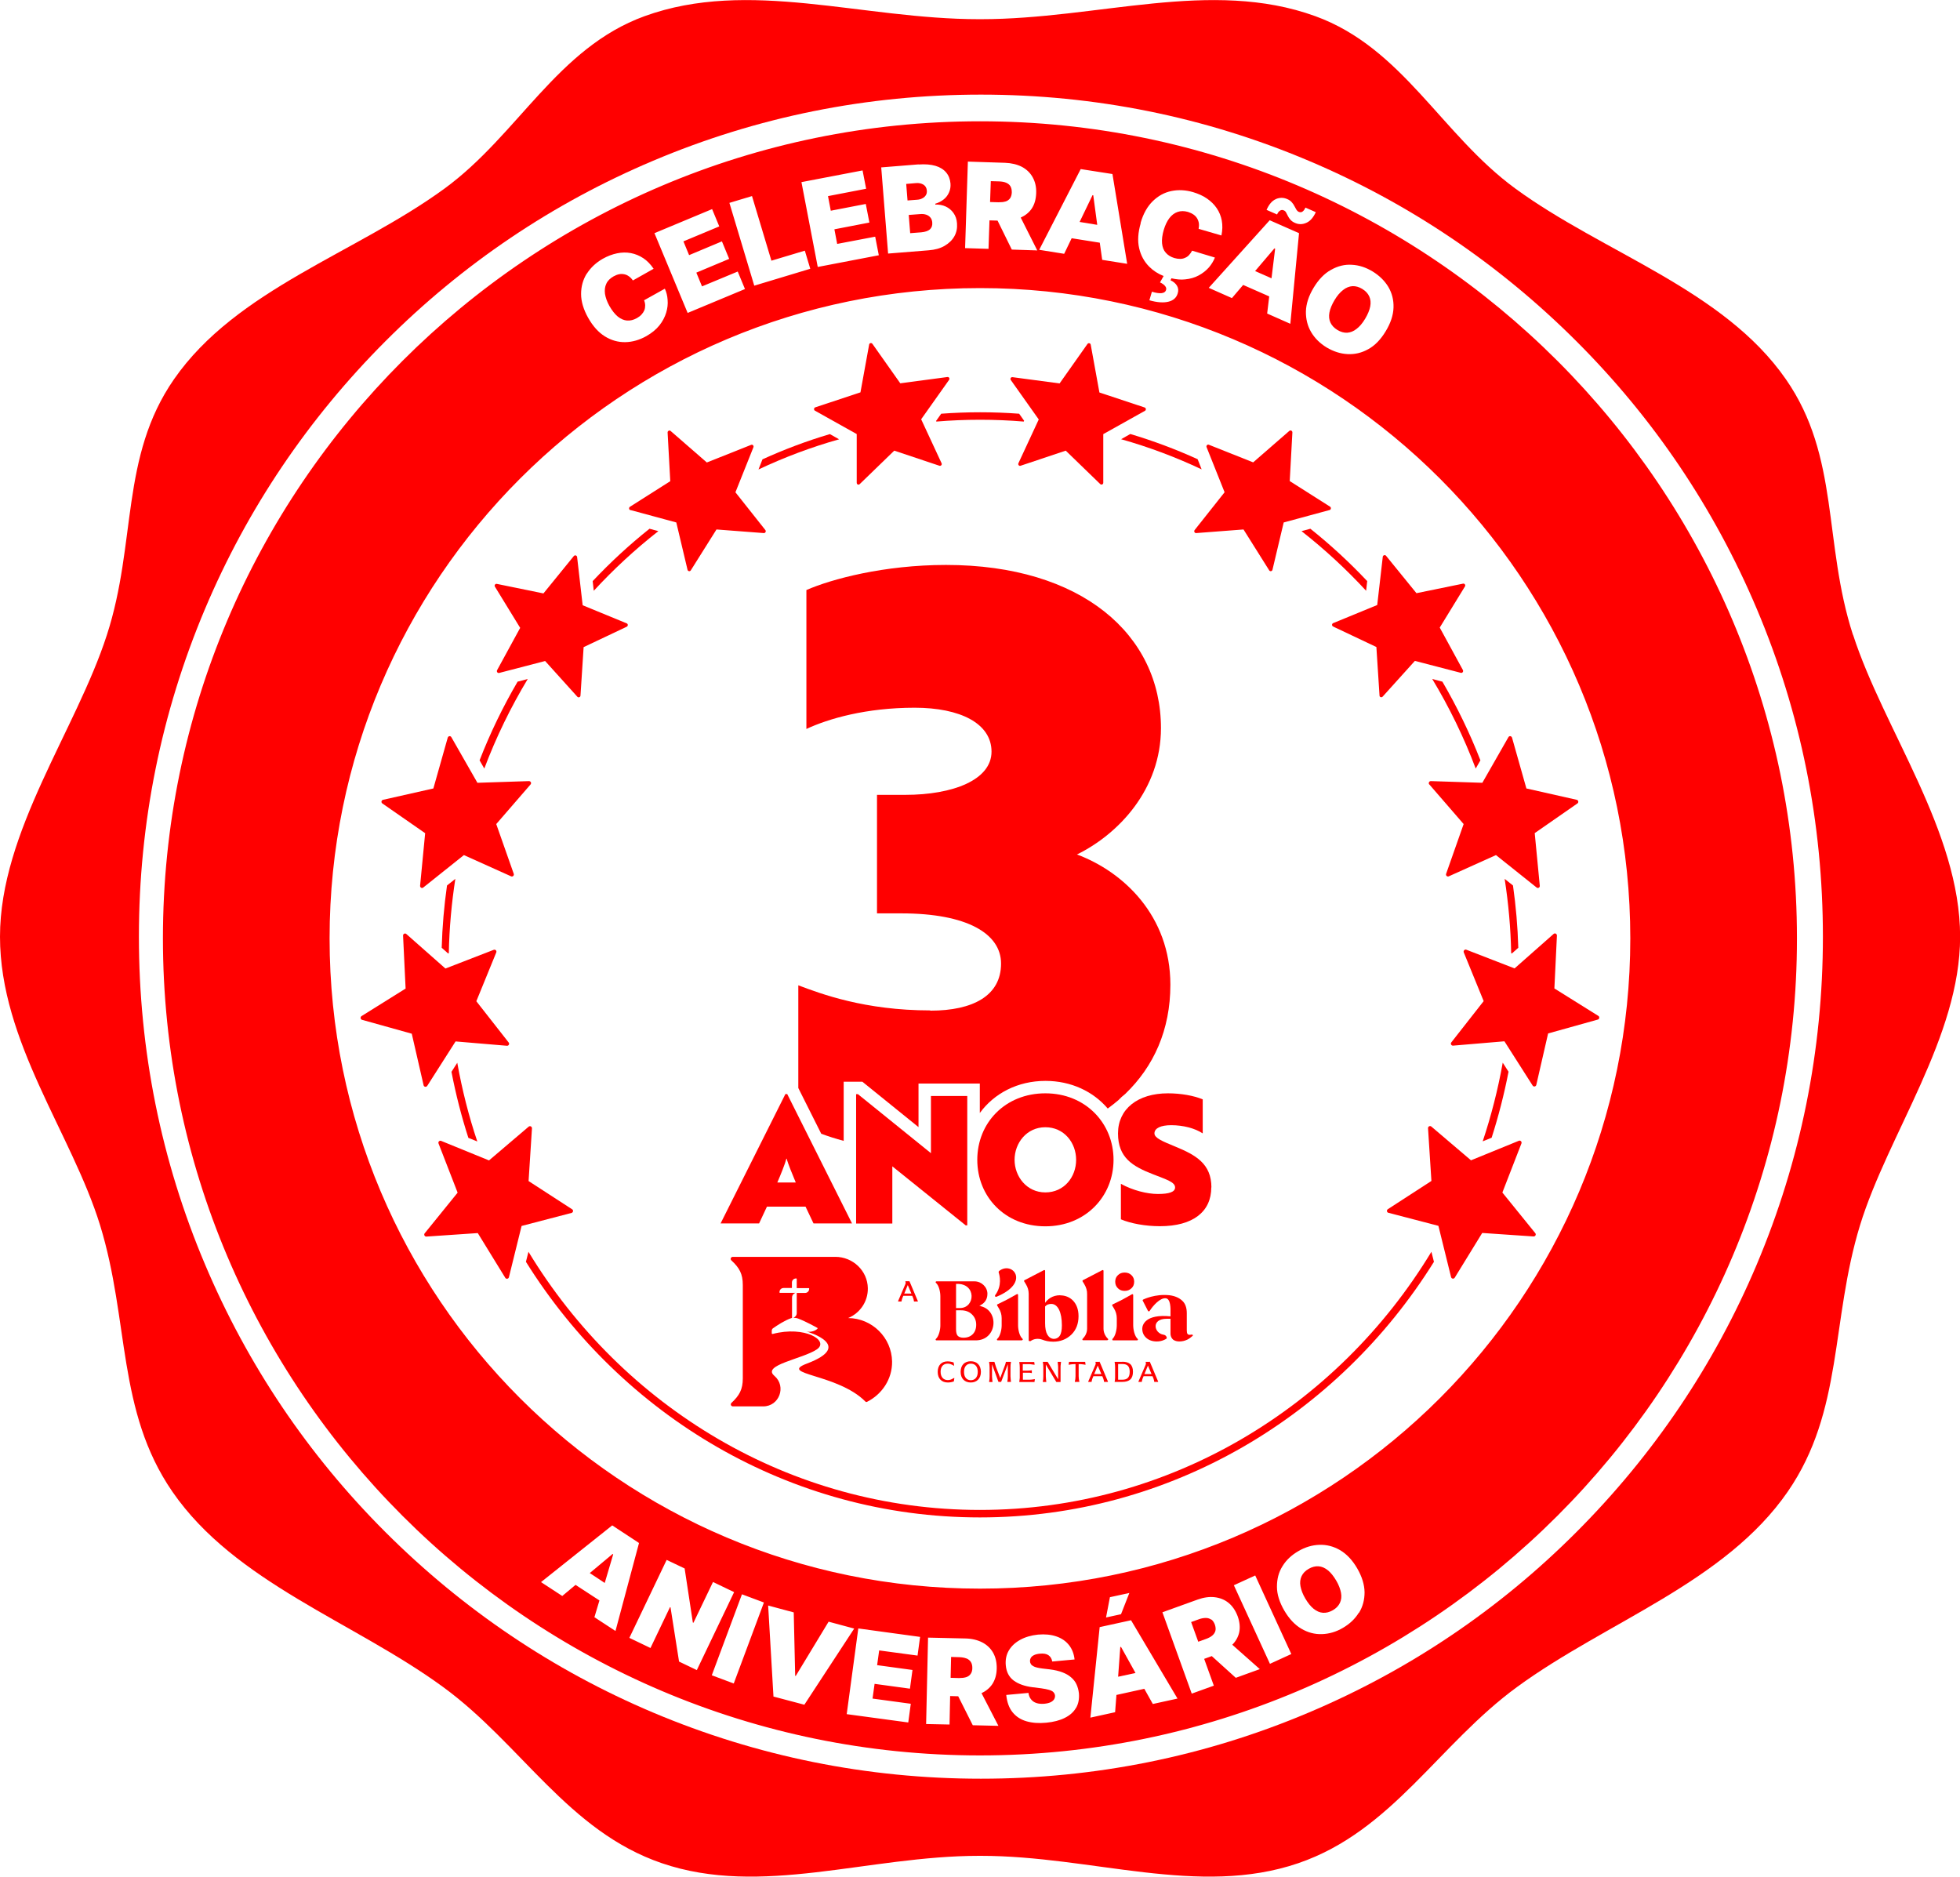 <svg xmlns="http://www.w3.org/2000/svg" id="Layer_1" viewBox="0 0 162.41 155.51"><defs><style>.cls-1{fill:red;}</style></defs><path class="cls-1" d="M153.54,52.6c-2.47-7.62-1.08-14.74-5.56-21.18-5.17-7.45-15.11-10.45-22.42-15.8-6.11-4.47-9.33-11.65-16.57-14.28-8.65-3.14-17.98,.25-27.72,.25-.02,0-.05,0-.07,0-.02,0-.05,0-.07,0-9.73,0-19.07-3.39-27.72-.25-7.24,2.63-10.46,9.81-16.57,14.28-7.32,5.35-17.25,8.35-22.42,15.8-4.47,6.44-3.09,13.57-5.56,21.18C6.32,60.48,0,68.89,0,77.61s5.96,16.35,8.29,23.9c2.45,7.95,1.38,15.38,5.99,22.08,5.2,7.55,15.03,10.78,22.42,16.18,6.51,4.75,10.36,11.95,18.14,14.61,8.25,2.82,17.09-.61,26.3-.61,.02,0,.05,0,.07,0,.02,0,.05,0,.07,0,9.2,0,18.05,3.43,26.3,.61,7.77-2.66,11.63-9.86,18.14-14.61,7.39-5.4,17.22-8.64,22.42-16.18,4.62-6.7,3.55-14.13,5.99-22.08,2.33-7.56,8.29-15.58,8.29-23.9,0-8.73-6.32-17.14-8.87-25.01Zm-7.97,52.17c-3.51,8.31-8.55,15.77-14.95,22.18s-13.87,11.44-22.18,14.95c-8.6,3.64-17.74,5.48-27.16,5.48s-18.56-1.85-27.16-5.48c-8.31-3.51-15.77-8.55-22.18-14.95s-11.44-13.87-14.95-22.18c-3.64-8.6-5.48-17.74-5.48-27.16s1.85-18.56,5.48-27.16c3.51-8.31,8.55-15.77,14.95-22.18s13.87-11.44,22.18-14.95c8.6-3.64,17.74-5.48,27.16-5.48s18.56,1.84,27.16,5.48c8.31,3.51,15.77,8.55,22.18,14.95s11.44,13.87,14.95,22.18c3.64,8.6,5.48,17.74,5.48,27.16s-1.85,18.56-5.48,27.16Z"></path><g><path class="cls-1" d="M66.77,99.98h-3.22l-.65,1.39h-3.19l5.37-10.72h.15l5.37,10.72h-3.19l-.66-1.39Zm-2.36-2h1.53c-.26-.62-.66-1.59-.75-1.97h-.03c-.09,.38-.48,1.35-.75,1.97Z"></path><path class="cls-1" d="M73.94,96.64v4.74h-3v-10.72h.15l6.05,4.89v-4.74h3.01v10.72h-.13l-6.08-4.89Z"></path><path class="cls-1" d="M86.62,90.59c3.33,0,5.65,2.48,5.65,5.51s-2.32,5.51-5.65,5.51-5.64-2.44-5.64-5.51,2.32-5.51,5.64-5.51Zm0,8.21c1.56,0,2.55-1.28,2.55-2.7s-1-2.7-2.55-2.7-2.55,1.31-2.55,2.7,1.01,2.7,2.55,2.7Z"></path><path class="cls-1" d="M100.37,98.38c0,2.01-1.5,3.22-4.26,3.22-1.19,0-2.41-.22-3.23-.57v-2.94c.98,.54,2.16,.84,3.07,.84s1.42-.16,1.42-.54c0-.44-.69-.65-1.82-1.09-1.7-.66-2.91-1.37-2.91-3.39s1.63-3.32,4.14-3.32c1.06,0,2.14,.19,2.88,.5v2.82c-.65-.43-1.63-.68-2.61-.68-.87,0-1.39,.25-1.39,.68,0,.38,.65,.65,1.72,1.09,1.7,.7,3,1.42,3,3.39Z"></path></g><g><path class="cls-1" d="M70.99,35.97v4.03c0,.14,.15,.21,.25,.11l2.86-2.77,3.74,1.25c.13,.04,.24-.09,.18-.21l-1.69-3.64,2.31-3.26c.08-.11,0-.26-.14-.24l-3.9,.52-2.31-3.27c-.08-.11-.25-.07-.27,.06l-.72,3.96-3.74,1.24c-.13,.04-.14,.22-.03,.28l3.45,1.93Z"></path><path class="cls-1" d="M52.24,42.26l3.8,1.03,.93,3.92c.03,.13,.2,.16,.27,.05l2.13-3.39,3.92,.3c.13,.01,.21-.15,.13-.25l-2.48-3.13,1.49-3.73c.05-.13-.07-.25-.19-.2l-3.67,1.46-3-2.61c-.1-.09-.26,0-.25,.13l.22,4.03-3.34,2.12c-.11,.07-.09,.25,.04,.28Z"></path><path class="cls-1" d="M43.11,52.01l-1.92,3.52c-.06,.12,.04,.26,.17,.23l3.81-.99,2.67,2.96c.09,.1,.25,.04,.26-.09l.26-4.02,3.57-1.69c.12-.06,.12-.23,0-.28l-3.65-1.5-.46-4c-.02-.13-.18-.18-.27-.08l-2.52,3.1-3.86-.79c-.13-.03-.23,.12-.16,.23l2.09,3.41Z"></path><path class="cls-1" d="M35.23,69.03l-.42,4.36c-.01,.15,.15,.24,.26,.15l3.37-2.69,3.91,1.76c.13,.06,.27-.07,.22-.21l-1.45-4.12,2.84-3.28c.1-.11,.02-.28-.13-.28l-4.27,.14-2.16-3.78c-.07-.13-.26-.1-.3,.04l-1.19,4.21-4.17,.94c-.14,.03-.18,.22-.06,.3l3.54,2.46Z"></path><path class="cls-1" d="M35.41,89.96l2.34-3.67,4.26,.36c.14,.01,.23-.16,.14-.27l-2.68-3.42,1.65-4.04c.06-.14-.07-.27-.21-.22l-4,1.55-3.24-2.86c-.11-.1-.28-.01-.27,.14l.21,4.38-3.65,2.28c-.12,.08-.1,.27,.04,.31l4.12,1.15,.98,4.27c.03,.14,.22,.18,.3,.05Z"></path><path class="cls-1" d="M47.41,100.2l-3.61-2.34,.28-4.37c0-.15-.16-.23-.27-.14l-3.29,2.8-3.97-1.62c-.13-.05-.27,.08-.21,.22l1.58,4.07-2.73,3.37c-.09,.11,0,.28,.14,.27l4.26-.29,2.28,3.71c.08,.12,.26,.09,.3-.05l1.05-4.25,4.14-1.08c.14-.04,.17-.23,.05-.3Z"></path><path class="cls-1" d="M43.73,56.26l-.84,.22c-1.21,2.07-2.27,4.25-3.15,6.52l.39,.68c.98-2.6,2.19-5.08,3.6-7.42Z"></path><path class="cls-1" d="M37.13,79l.06-.02c.04-2.09,.23-4.15,.54-6.16l-.69,.55c-.24,1.69-.39,3.41-.44,5.16l.53,.47Z"></path><path class="cls-1" d="M68.76,35.97c-1.92,.57-3.78,1.27-5.58,2.09l-.33,.84c2.14-1.01,4.37-1.85,6.68-2.5l-.76-.43Z"></path><path class="cls-1" d="M54.56,44.01l-.74-.2c-1.67,1.33-3.24,2.78-4.71,4.34l.09,.8c1.65-1.79,3.44-3.44,5.35-4.94Z"></path><path class="cls-1" d="M38.81,94.28l.74,.3c-.71-2.11-1.26-4.29-1.66-6.52l-.48,.75c.36,1.87,.83,3.7,1.4,5.47Z"></path><path class="cls-1" d="M77.56,34.86l.03,.07c1.19-.1,2.4-.15,3.62-.15s2.42,.05,3.62,.15l.03-.07-.41-.58c-1.07-.08-2.15-.12-3.23-.12s-2.17,.04-3.23,.12l-.41,.58Z"></path><path class="cls-1" d="M86.08,34.74l-1.69,3.64c-.06,.12,.06,.26,.18,.21l3.74-1.25,2.86,2.77c.1,.09,.25,.02,.25-.11v-4.03s3.45-1.93,3.45-1.93c.12-.06,.1-.24-.03-.28l-3.74-1.24-.72-3.96c-.02-.13-.19-.17-.27-.06l-2.31,3.27-3.9-.52c-.13-.02-.22,.13-.14,.24l2.31,3.26Z"></path><path class="cls-1" d="M101.47,40.79l-2.48,3.13c-.08,.11,0,.26,.13,.25l3.92-.3,2.13,3.39c.07,.11,.24,.08,.27-.05l.93-3.92,3.8-1.03c.13-.03,.15-.21,.04-.28l-3.34-2.12,.22-4.03c0-.14-.15-.21-.25-.13l-3,2.61-3.67-1.46c-.12-.05-.24,.08-.19,.2l1.49,3.73Z"></path><path class="cls-1" d="M110.48,51.92l3.57,1.69,.26,4.02c0,.14,.17,.19,.26,.09l2.67-2.96,3.81,.99c.13,.03,.23-.11,.17-.23l-1.92-3.52,2.09-3.41c.07-.11-.03-.26-.16-.23l-3.86,.79-2.52-3.1c-.08-.1-.25-.05-.27,.08l-.46,4-3.65,1.5c-.12,.05-.13,.23,0,.28Z"></path><path class="cls-1" d="M118.44,65l2.84,3.28-1.45,4.12c-.05,.14,.09,.27,.22,.21l3.91-1.76,3.37,2.69c.11,.09,.28,0,.26-.15l-.42-4.36,3.54-2.46c.12-.08,.08-.27-.06-.3l-4.17-.94-1.19-4.21c-.04-.14-.23-.17-.3-.04l-2.16,3.78-4.27-.14c-.14,0-.22,.17-.13,.28Z"></path><path class="cls-1" d="M132.45,84.18l-3.65-2.28,.21-4.38c0-.15-.16-.23-.27-.14l-3.24,2.86-4-1.55c-.13-.05-.26,.09-.21,.22l1.65,4.04-2.68,3.42c-.09,.11,0,.28,.14,.27l4.26-.36,2.34,3.67c.08,.12,.26,.09,.3-.05l.98-4.27,4.12-1.15c.14-.04,.16-.23,.04-.31Z"></path><path class="cls-1" d="M124.49,98.81l1.58-4.07c.05-.14-.08-.27-.21-.22l-3.97,1.62-3.29-2.8c-.11-.09-.28,0-.27,.14l.28,4.37-3.61,2.34c-.12,.08-.09,.27,.05,.3l4.14,1.08,1.05,4.25c.04,.14,.22,.17,.3,.05l2.28-3.71,4.26,.29c.14,0,.23-.16,.14-.27l-2.73-3.37Z"></path><path class="cls-1" d="M118.68,56.26c1.41,2.34,2.62,4.82,3.6,7.42l.39-.68c-.88-2.27-1.94-4.44-3.15-6.52l-.84-.22Z"></path><path class="cls-1" d="M125.22,78.98l.06,.02,.53-.47c-.05-1.75-.2-3.47-.44-5.16l-.69-.55c.31,2.01,.5,4.07,.54,6.16Z"></path><path class="cls-1" d="M92.89,36.39c2.31,.65,4.54,1.49,6.68,2.5l-.33-.84c-1.8-.82-3.67-1.52-5.58-2.09l-.76,.43Z"></path><path class="cls-1" d="M107.85,44.01c1.91,1.5,3.7,3.15,5.35,4.94l.09-.8c-1.47-1.56-3.04-3.01-4.71-4.34l-.74,.2Z"></path><path class="cls-1" d="M124.52,88.05c-.4,2.24-.96,4.42-1.66,6.52l.74-.3c.57-1.78,1.04-3.61,1.4-5.47l-.48-.75Z"></path><path class="cls-1" d="M81.21,125.11c-15.78,0-29.64-8.56-37.42-21.39l-.21,.83c7.94,12.72,21.84,21.18,37.62,21.18s29.69-8.45,37.62-21.18l-.21-.83c-7.77,12.83-21.64,21.39-37.42,21.39Z"></path></g><g><path class="cls-1" d="M60.61,116.24c-.05,.05-.07,.13-.04,.19,.03,.06,.09,.1,.16,.1h2.51c1.33,0,1.94-1.65,.94-2.52-.01,0-.02-.02-.03-.03-1.02-.88,2.35-1.38,3.53-2.17,1.08-.72-.99-1.99-3.66-1.28-.04,0-.07-.02-.07-.05,0-.17,0-.02,0-.19,0-.12,.03-.19,.13-.25,.33-.23,.93-.63,1.48-.82,.02,0,.05-.02,.07-.02v-1.69c0-.3,.29-.39,.29-.39h-1.3s-.03-.01-.03-.03v-.03c0-.19,.15-.34,.34-.34h.69v-.45c0-.19,.15-.34,.34-.34h.03s.03,.01,.03,.03v.77h1s.03,.01,.03,.03v.03c0,.19-.15,.34-.34,.34h-.69v1.68c0,.2-.16,.33-.28,.39,.01,0,.19-.03,.39,.05,.68,.26,1.46,.7,1.62,.79,.01,0,.01,.02,0,.03-.09,.15-.54,.36-.93,.25,.16,.05,4,1.17,.05,2.66-2.44,.92,2.54,.83,4.84,3.15,.04,.04,.09,.05,.14,.02,1.23-.62,2.09-1.88,2.07-3.33-.03-1.99-1.65-3.59-3.64-3.61,.97-.4,1.65-1.36,1.63-2.47-.02-1.45-1.24-2.6-2.69-2.6h-8.5c-.07,0-.13,.04-.16,.1-.03,.07-.01,.14,.04,.19,.67,.62,.95,1.12,.95,2.04v7.74c0,.91-.28,1.42-.95,2.04Z"></path><path class="cls-1" d="M74.42,107.82s0,.02,.01,.02h.26s.01,0,.01,0c0-.04,.04-.23,.12-.4l.03-.07h.74s.14,.3,.14,.45c0,.01,.01,.02,.03,.02h.29s.01,0,.01-.02l-.69-1.64s-.01-.02-.03-.02h-.32s-.01,0,0,.01c.03,.08,.03,.16,0,.23l-.6,1.4Zm.8-1.34l.3,.7h-.59s.29-.7,.29-.7Z"></path><g><path class="cls-1" d="M95.25,112.84h-.32s-.01,0,0,.01c.03,.08,.03,.16,0,.23l-.6,1.4s0,.02,.01,.02h.26s.01,0,.01,0c0-.04,.04-.23,.12-.4l.03-.07h.74s.14,.3,.14,.45c0,.01,.01,.02,.03,.02h.29s.01,0,.01-.02l-.69-1.64s-.01-.02-.03-.02Zm-.42,1.01l.29-.7,.3,.7h-.59Z"></path><path class="cls-1" d="M79.04,114.18l-.13,.07c-.12,.07-.25,.1-.38,.1h0c-.34,0-.59-.24-.59-.69s.25-.67,.57-.67c.01,0,.03,0,.04,0,.13,0,.25,.04,.37,.1l.12,.07s.02,0,.02-.01l-.04-.25s0-.01,0-.01c-.17-.06-.34-.09-.51-.09-.47,0-.81,.3-.81,.87s.34,.88,.84,.88c.18,0,.33-.03,.5-.09,0,0,0,0,0-.01l.04-.26s0-.02-.02-.01Z"></path><path class="cls-1" d="M80.44,112.79c-.51,0-.84,.32-.84,.88s.34,.88,.84,.88,.84-.33,.84-.88-.33-.88-.84-.88Zm0,1.57c-.33,0-.56-.24-.56-.69s.23-.68,.57-.68,.57,.23,.57,.68-.24,.69-.57,.69Z"></path><path class="cls-1" d="M83.73,113.31c0-.15,.01-.3,.04-.45,0,0,0-.02-.01-.02h-.4s-.01,0-.01,.01c-.03,.14-.07,.28-.13,.41l-.34,.92-.35-.92c-.05-.14-.09-.27-.13-.41,0,0,0-.01-.01-.01h-.42s-.02,0-.01,.02c.02,.15,.04,.31,.04,.47v.71c0,.15-.01,.3-.04,.45,0,0,0,.02,.01,.02h.26s.02,0,.01-.02c0-.06-.04-.27-.04-.44v-1.01l.53,1.45s0,.01,.02,.01h.19s.02-.01,.02-.01l.55-1.45v.99c0,.15-.01,.3-.04,.45,0,0,0,.02,.01,.02h.28s.02,0,.01-.02c0-.06-.04-.27-.04-.44v-.74Z"></path><path class="cls-1" d="M85.75,114.27c-.06,.01-.26,.05-.46,.05h-.53v-.58h.57s.12,.02,.16,.03c0,0,.01,0,.01-.01v-.21s0-.01-.01-.01c-.12,.02-.25,.03-.38,.03h-.36v-.54h.59c.08,0,.3,.05,.38,.05,0,0,.01,0,.01-.01l-.03-.22s0,0-.01,0h-1.22s-.01,0-.01,.01c.03,.16,.04,.32,.04,.47v.85s-.04,.31-.04,.32c0,0,0,.01,.01,.01h1.24s0,0,.01,0l.03-.22s0-.01-.01-.01Z"></path><path class="cls-1" d="M87.92,112.84h-.27s-.01,0-.01,.01c0,.06,.04,.27,.04,.44v.99l-.87-1.44s0,0,0,0h-.39s-.01,0-.01,.01c.03,.14,.04,.29,.04,.44v.75c0,.15-.01,.31-.04,.46,0,0,0,.01,.01,.01h.27s.01,0,.01-.01c0-.06-.04-.27-.04-.44v-1l.87,1.45s0,0,0,0h.34s.01,0,.01-.01v-1.18c0-.1,0-.2,.02-.3,0-.07,.02-.15,.02-.16,0,0,0-.01-.01-.01Z"></path><path class="cls-1" d="M89.9,112.84h-1.31s-.01,0-.01,.01l-.03,.22s0,.02,.01,.01c.06-.01,.27-.05,.46-.05h.1v1c0,.16-.02,.31-.06,.46,0,0,0,.01,.01,.01h.36s.01,0,.01-.01c-.04-.15-.06-.31-.06-.46v-1h.16c.08,0,.3,.03,.4,.05,0,0,.01,0,.01-.01l-.03-.22s0-.01-.01-.01Z"></path><path class="cls-1" d="M91.09,112.84h-.32s-.01,0,0,.01c.03,.08,.03,.16,0,.23l-.6,1.4s0,.02,.01,.02h.26s.01,0,.01,0c0-.04,.04-.23,.12-.4l.03-.07h.74s.14,.3,.14,.45c0,.01,.01,.02,.03,.02h.29s.01,0,.01-.02l-.69-1.64s-.01-.02-.03-.02Zm-.42,1.01l.29-.7,.3,.7h-.59Z"></path><path class="cls-1" d="M93,112.84h-.63s-.01,0-.01,.01c.03,.15,.04,.31,.04,.47v.78c0,.22-.03,.36-.04,.4,0,0,0,0,.01,0h.63c.6,0,.88-.27,.88-.84s-.29-.83-.88-.83Zm.01,1.48h-.36v-1.3h.36c.41,0,.6,.19,.6,.65s-.2,.65-.61,.65Z"></path></g><g><path class="cls-1" d="M84.75,111.01s0-.06-.02-.08c-.26-.22-.37-.77-.37-1.11v-2.53s-.01-.05-.03-.06c-.02-.01-.05-.01-.07,0,0,0-.65,.36-.85,.47-.19,.1-.74,.36-.75,.37-.02,0-.03,.02-.04,.04,0,.02,0,.04,0,.05l.15,.25c.15,.24,.23,.52,.23,.81v.61c0,.34-.12,.89-.37,1.11-.02,.02-.03,.05-.02,.08,.01,.02,.03,.04,.06,.04h2s.05-.02,.06-.04Z"></path><path class="cls-1" d="M82.46,107.42s.04,.03,.06,.03c.01,0,.03,0,.04,0,2.87-1.17,1.33-3.02,.22-2.13h0s-.04,.07-.03,.11c.08,.24,.31,1.08-.29,1.89-.02,.03-.02,.07,0,.11Z"></path><path class="cls-1" d="M91.83,111.01s0-.05-.01-.07l-.06-.06c-.2-.21-.32-.5-.32-.79v-4.79s-.01-.05-.03-.06c-.02-.01-.05-.01-.07,0,0,0-1.59,.83-1.6,.83-.02,0-.03,.02-.04,.04,0,.02,0,.04,0,.05l.15,.25c.15,.25,.24,.53,.23,.83v2.84c0,.3-.12,.58-.32,.8l-.06,.06s-.02,.05-.01,.07c.01,.02,.03,.04,.06,.04h2s.05-.02,.06-.04Z"></path><path class="cls-1" d="M87.85,107.32c-.67,0-1.05,.35-1.25,.63,0,0,0-2.65,0-2.65,0-.02-.01-.05-.03-.06-.02-.01-.05-.01-.07,0,0,0-1.59,.83-1.6,.83-.02,0-.03,.02-.04,.04,0,.02,0,.04,0,.05l.15,.25c.15,.24,.23,.51,.23,.79v3.86s.02,.06,.05,.06h.04s.04,.01,.06,0c.28-.2,.64-.24,.97-.12,.23,.09,.53,.17,.91,.17,.6,0,1.1-.2,1.5-.58,.4-.39,.6-.9,.6-1.54,0-1.12-.7-1.72-1.52-1.72Zm-.04,3.36c-.12,.18-.34,.28-.56,.25-.19-.03-.34-.14-.46-.34-.13-.22-.19-.54-.19-.95v-1.39c.13-.13,.21-.16,.26-.17,.08-.03,.16-.04,.25-.04,.27,0,.49,.16,.65,.49,.15,.31,.23,.75,.23,1.29,0,.4-.06,.68-.18,.87Z"></path><path class="cls-1" d="M92.19,110.94s-.03,.05-.02,.08c.01,.02,.03,.04,.06,.04h2s.05-.02,.06-.04c.01-.03,0-.06-.02-.08-.26-.23-.37-.79-.37-1.14v-2.5s-.01-.05-.03-.06-.05-.01-.07,0c0,0-.65,.36-.85,.47-.19,.1-.74,.36-.75,.37-.02,0-.03,.02-.04,.04,0,.02,0,.04,0,.05l.15,.25c.15,.24,.23,.52,.23,.81v.58c0,.35-.11,.91-.37,1.14Z"></path><path class="cls-1" d="M93.76,106.74c.15-.14,.22-.32,.22-.54s-.07-.39-.22-.54c-.15-.15-.34-.22-.57-.22s-.41,.07-.56,.22c-.15,.14-.22,.32-.22,.54s.07,.39,.22,.54c.15,.15,.33,.22,.56,.22s.41-.07,.57-.22Z"></path><path class="cls-1" d="M98.83,110.61s-.05-.04-.08-.03h-.01s-.09,.02-.15,.02c-.1,0-.17-.03-.2-.09-.03-.05-.05-.15-.05-.29v-1.41c0-.45-.12-.8-.37-1.03-.26-.25-.64-.41-1.07-.46-1.18-.13-2.14,.34-2.18,.36-.03,.02-.05,.05-.03,.09l.43,.84c.03,.06,.12,.07,.15,0,.28-.44,.86-1.08,1.32-1.04,.42,.04,.41,.83,.4,1.25,0,.05,0,.09,0,.13v.12c-2.08-.21-2.34,.71-2.34,1.02s.11,.56,.33,.76c.22,.2,.52,.3,.87,.3,.24,0,.45-.05,.64-.14,.06-.03,.12-.06,.17-.1,.01,0,.02-.02,.02-.03,0-.01,0-.03,0-.04-.02-.14-.13-.23-.27-.25-.79-.12-1.04-1.32,.26-1.32h.32s0,.79,0,1.23c0,.14,.04,.28,.12,.39,.04,.05,.07,.09,.11,.12,.13,.09,.3,.14,.5,.14,.23,0,.45-.05,.66-.15,.16-.08,.31-.19,.45-.32,.02-.02,.02-.06,0-.08Z"></path><path class="cls-1" d="M81.28,108.22s-.13-.03-.13-.03c0,0,0,0,0,0,.35-.15,.67-.44,.67-.99,0-.56-.5-1.03-1.06-1.03h-3.17s-.05,.02-.06,.04c-.01,.03,0,.06,.02,.08,.26,.22,.37,.77,.37,1.11v2.43c0,.34-.12,.89-.37,1.11-.02,.02-.03,.05-.02,.08,.01,.02,.03,.04,.06,.04h3.26c1.78,0,1.98-2.46,.42-2.83Zm-2.06-1.84h.04c1.67-.06,1.56,2,.29,2h-.33v-2Zm1.39,4.16c-.19,.2-.45,.3-.78,.3-.22,0-.38-.06-.48-.17-.09-.11-.13-.29-.13-.54v-1.56s.42,0,.42,0c.36,0,.67,.11,.9,.34,.23,.22,.35,.51,.35,.85s-.1,.59-.28,.79Z"></path></g></g><path class="cls-1" d="M77.07,83.72c-5.4,0-9.04-1.37-10.92-2.08v8.51l1.9,3.79c.57,.21,1.19,.41,1.86,.59v-4.9h1.55l4.65,3.76v-3.61h5.08v2.44c1.19-1.63,3.14-2.66,5.44-2.66,2.12,0,3.95,.87,5.16,2.29,.31-.22,.6-.46,.89-.7,.17-.18,.35-.35,.56-.51,2.36-2.27,3.74-5.3,3.74-9.05,0-5.72-3.9-9.36-7.74-10.79,3.45-1.69,6.96-5.4,6.96-10.47,0-7.74-6.57-13.52-17.81-13.52-5.14,0-9.49,1.17-11.57,2.08v11.51c1.82-.85,4.94-1.76,8.97-1.76,3.77,0,6.37,1.3,6.37,3.64s-3.19,3.58-7.15,3.58h-2.34v9.82h2.02c5.46,0,8.26,1.69,8.26,4.16,0,2.67-2.34,3.9-5.85,3.9Z"></path><g><path class="cls-1" d="M83.31,16.7c.16-.05,.29-.14,.38-.26s.14-.29,.15-.49c0-.21-.03-.37-.11-.51s-.2-.23-.36-.3c-.16-.07-.35-.1-.58-.11l-.69-.02-.06,1.73,.69,.02c.23,0,.42-.01,.59-.07Z"></path><polygon class="cls-1" points="92.83 136.47 92.65 138.93 94.09 138.62 92.89 136.46 92.83 136.47"></polygon><polygon class="cls-1" points="48.87 130.34 50.11 131.16 50.81 128.79 50.76 128.76 48.87 130.34"></polygon><path class="cls-1" d="M76.23,17.74l-.93,.07,.12,1.51,.91-.07c.33-.03,.56-.11,.72-.24,.15-.14,.22-.32,.2-.56-.01-.17-.06-.31-.15-.42-.09-.11-.2-.19-.35-.24-.15-.05-.32-.07-.51-.05Z"></path><path class="cls-1" d="M80.08,137.42c-.16-.07-.36-.1-.58-.11l-.69-.02-.04,1.73,.69,.02c.23,0,.42-.02,.59-.07,.16-.05,.29-.14,.38-.27,.09-.12,.14-.29,.14-.49,0-.21-.04-.37-.12-.5-.08-.13-.21-.23-.37-.3Z"></path><polygon class="cls-1" points="90.59 16.18 90.53 16.17 89.46 18.39 90.92 18.63 90.59 16.18"></polygon><polygon class="cls-1" points="105.66 20.61 105.6 20.58 104 22.46 105.36 23.06 105.66 20.61"></polygon><path class="cls-1" d="M110.82,27.34c.28,.17,.55,.24,.81,.23,.27-.02,.53-.12,.78-.32,.25-.19,.49-.47,.71-.84,.22-.37,.36-.71,.42-1.02,.06-.31,.03-.59-.08-.83-.11-.24-.3-.45-.58-.62-.28-.17-.55-.24-.81-.23-.27,.02-.53,.12-.78,.32-.25,.19-.49,.47-.71,.84-.22,.37-.36,.71-.42,1.02-.06,.31-.03,.59,.08,.83,.11,.24,.3,.45,.58,.62Z"></path><path class="cls-1" d="M110.72,130.96c-.22-.37-.45-.66-.69-.85-.25-.2-.5-.31-.77-.33-.27-.02-.54,.05-.82,.21-.28,.16-.47,.36-.59,.61-.11,.24-.15,.52-.09,.83s.18,.65,.4,1.02,.45,.66,.69,.85c.25,.2,.5,.31,.77,.33,.27,.02,.54-.05,.82-.21s.47-.36,.59-.61c.11-.24,.15-.52,.09-.83s-.18-.65-.4-1.02Z"></path><path class="cls-1" d="M81.21,10.05C43.87,10.05,13.5,40.42,13.5,77.75s30.37,67.7,67.7,67.7,67.7-30.37,67.7-67.7S118.54,10.05,81.21,10.05Zm29.1,12.3c.55-.31,1.12-.45,1.71-.41,.6,.03,1.17,.22,1.73,.56,.55,.34,.98,.76,1.29,1.27,.3,.51,.45,1.08,.43,1.71-.02,.63-.23,1.28-.65,1.97-.41,.68-.89,1.18-1.44,1.48-.55,.31-1.12,.44-1.72,.41-.6-.03-1.17-.22-1.73-.55-.56-.34-.99-.77-1.29-1.28-.3-.51-.44-1.09-.43-1.71,.02-.63,.23-1.28,.64-1.96,.41-.68,.89-1.18,1.44-1.48Zm-4.58-5.86c.31-.13,.62-.13,.92,0,.17,.07,.3,.16,.39,.27,.09,.1,.17,.21,.22,.32,.06,.11,.11,.21,.16,.29s.11,.14,.19,.18c.12,.05,.23,.05,.32-.02,.09-.06,.17-.17,.24-.33l.86,.38c-.21,.45-.46,.74-.78,.88-.31,.14-.62,.15-.92,.02-.17-.07-.3-.16-.39-.26-.09-.1-.17-.21-.22-.32-.05-.11-.11-.2-.15-.29-.05-.09-.11-.15-.2-.18-.1-.05-.2-.04-.3,.02-.1,.06-.18,.16-.25,.32l-.87-.38c.2-.46,.46-.76,.77-.89Zm-2.72,7.12l-.93,1.09-1.92-.85,5.05-5.6,2.43,1.07-.72,7.51-1.92-.85,.17-1.42-2.16-.95Zm-8.5-5.13c.22-.77,.56-1.37,1.01-1.81,.45-.44,.96-.72,1.54-.84,.58-.12,1.18-.09,1.8,.09,.43,.13,.82,.3,1.15,.53,.33,.23,.6,.49,.81,.8,.21,.31,.35,.65,.42,1.03,.07,.38,.06,.79-.03,1.23l-1.89-.55c.03-.16,.04-.31,.02-.46-.02-.14-.07-.28-.14-.4-.07-.12-.17-.23-.3-.32-.13-.09-.28-.16-.46-.22-.31-.09-.6-.09-.86,0-.26,.09-.49,.26-.68,.51s-.35,.58-.47,.98c-.12,.42-.17,.79-.14,1.11,.03,.32,.13,.58,.31,.78,.17,.2,.41,.35,.71,.44,.17,.05,.33,.07,.48,.07s.29-.03,.41-.09c.13-.05,.24-.13,.33-.23s.18-.22,.25-.36l1.89,.57c-.11,.28-.28,.56-.5,.82-.23,.26-.51,.48-.84,.66-.33,.18-.71,.29-1.14,.33-.35,.04-.72,0-1.12-.09l-.08,.16c.25,.12,.43,.27,.54,.46s.13,.4,.06,.62c-.1,.36-.36,.6-.78,.7s-.94,.06-1.57-.12l.21-.71c.33,.1,.59,.14,.79,.12s.32-.1,.37-.23c.05-.12,.03-.24-.06-.35-.08-.11-.23-.22-.43-.31l.3-.53c-.46-.18-.86-.44-1.19-.77-.42-.42-.7-.93-.84-1.54-.14-.61-.09-1.3,.13-2.06Zm-4.96-4.47l2.63,.41,1.22,7.44-2.07-.33-.2-1.42-2.33-.37-.62,1.29-2.07-.33,3.45-6.71Zm-9.36-.62l3.09,.1c.53,.02,.99,.13,1.39,.33,.39,.21,.69,.49,.9,.87s.31,.81,.29,1.32c-.02,.51-.14,.94-.38,1.29-.22,.32-.53,.56-.9,.73l1.37,2.72-2.11-.07-1.18-2.4-.67-.02-.08,2.36-1.94-.06,.23-7.16Zm-4.07,.24c.54-.04,1.01,0,1.39,.11s.68,.3,.89,.55c.21,.25,.33,.56,.36,.92,.02,.26-.02,.51-.12,.73-.1,.23-.24,.42-.44,.58-.2,.16-.43,.28-.7,.36v.07c.31-.01,.6,.04,.86,.16s.48,.3,.65,.54c.17,.24,.27,.53,.29,.86,.03,.39-.04,.75-.22,1.07-.18,.32-.45,.58-.81,.79s-.8,.33-1.32,.37l-3.36,.27-.57-7.14,3.1-.25Zm-4.65,.47l.3,1.54-3.16,.61,.23,1.21,2.9-.56,.3,1.54-2.9,.56,.23,1.21,3.15-.6,.3,1.54-5.06,.97-1.35-7.03,5.07-.97Zm-9.16,2.14l1.61,5.36,2.77-.83,.45,1.5-4.64,1.4-2.06-6.86,1.86-.56Zm-3.31,1.07l.6,1.45-2.97,1.24,.47,1.14,2.72-1.14,.6,1.45-2.72,1.14,.47,1.14,2.96-1.23,.6,1.45-4.75,1.98-2.75-6.61,4.77-1.99Zm-10.37,5.36c.32-.5,.76-.91,1.32-1.23,.39-.22,.79-.37,1.18-.45s.77-.09,1.14-.02c.37,.07,.71,.21,1.03,.42,.32,.21,.61,.51,.86,.88l-1.72,.97c-.09-.14-.2-.25-.31-.33-.12-.09-.24-.15-.38-.18s-.28-.04-.44-.01c-.15,.03-.31,.09-.47,.18-.28,.16-.49,.36-.6,.61-.12,.25-.15,.53-.11,.84,.05,.31,.17,.65,.37,1.01,.22,.38,.45,.67,.69,.87,.25,.2,.51,.31,.77,.33,.27,.02,.54-.05,.81-.2,.16-.09,.29-.19,.39-.3s.18-.23,.23-.35c.05-.13,.07-.26,.07-.4,0-.14-.03-.28-.09-.43l1.72-.96c.13,.28,.21,.59,.23,.93,.03,.35-.01,.7-.12,1.06s-.29,.71-.56,1.05-.63,.63-1.08,.89c-.57,.32-1.16,.49-1.75,.5-.59,.01-1.16-.15-1.69-.48-.53-.33-.99-.84-1.38-1.53-.39-.69-.59-1.36-.59-1.98,0-.63,.16-1.19,.47-1.69Zm.63,111.31l.41-1.37-1.98-1.29-1.1,.92-1.76-1.15,5.9-4.7,2.22,1.46-1.95,7.29-1.76-1.15Zm7.01,3.71l-.71-4.51-.04-.02-1.62,3.39-1.75-.84,3.09-6.46,1.49,.71,.68,4.48,.05,.02,1.62-3.38,1.75,.84-3.09,6.46-1.46-.7Zm4.53,1.8l-1.82-.68,2.5-6.71,1.82,.68-2.5,6.71Zm3.29,1.07l-.44-7.53,2.12,.57,.12,5.26h.05s2.72-4.49,2.72-4.49l2.12,.57-4.13,6.31-2.57-.68Zm11.95-3.38l-3.19-.43-.17,1.22,2.93,.4-.21,1.55-2.93-.4-.17,1.22,3.17,.43-.21,1.55-5.1-.69,.96-7.1,5.12,.7-.21,1.55Zm4.56,5.76l-1.2-2.39-.67-.02-.05,2.36-1.94-.04,.16-7.16,3.09,.07c.53,.01,.99,.12,1.39,.32,.39,.2,.7,.49,.91,.86,.21,.37,.31,.81,.3,1.32-.01,.51-.14,.94-.37,1.29-.22,.32-.52,.57-.89,.74l1.4,2.71-2.11-.05Zm8.56-1.43c-.2,.35-.51,.62-.93,.83s-.92,.34-1.53,.4c-.62,.06-1.17,.02-1.65-.12-.48-.14-.86-.39-1.15-.75-.29-.36-.46-.84-.52-1.43l1.84-.17c.03,.22,.1,.4,.22,.54,.11,.14,.26,.24,.44,.3,.18,.06,.4,.08,.65,.06,.21-.02,.38-.06,.51-.12,.13-.06,.23-.14,.3-.24,.06-.1,.09-.2,.08-.32-.01-.11-.06-.2-.13-.28s-.2-.14-.36-.19c-.16-.05-.38-.09-.65-.13l-.72-.09c-.64-.08-1.16-.26-1.56-.55-.39-.29-.61-.71-.66-1.27-.04-.45,.04-.86,.25-1.22,.21-.36,.53-.66,.95-.89,.42-.23,.91-.37,1.47-.43,.58-.05,1.08,0,1.52,.15s.79,.39,1.05,.72c.26,.33,.41,.73,.46,1.19l-1.85,.17c-.04-.23-.14-.4-.31-.52-.17-.12-.41-.16-.72-.13-.2,.02-.36,.06-.48,.12-.12,.06-.21,.13-.26,.22-.05,.09-.08,.18-.07,.29,0,.09,.03,.16,.07,.23,.04,.07,.11,.12,.19,.17,.08,.05,.19,.09,.32,.12,.13,.03,.28,.06,.45,.08l.6,.07c.4,.05,.75,.13,1.04,.24,.29,.11,.54,.25,.73,.42,.2,.17,.35,.36,.45,.58s.17,.47,.2,.74c.04,.47-.04,.88-.24,1.22Zm6.36-.33l-.7-1.25-2.31,.51-.11,1.43-2.05,.45,.77-7.5,2.6-.57,3.85,6.49-2.05,.45Zm-3.87-7.17l.32-1.67,1.61-.35-.69,1.76-1.24,.27Zm10.75,5.01l-1.99-1.8-.63,.23,.8,2.22-1.83,.66-2.43-6.74,2.91-1.05c.5-.18,.97-.25,1.41-.2,.44,.05,.83,.2,1.16,.47s.58,.64,.76,1.12c.17,.48,.21,.93,.12,1.34-.09,.38-.28,.72-.57,1.01l2.28,2.02-1.99,.72Zm2.83-1.16l-2.99-6.51,1.77-.81,2.99,6.51-1.77,.81Zm7.36-4.23c-.31,.51-.75,.92-1.31,1.25-.56,.33-1.14,.5-1.74,.52s-1.17-.13-1.71-.45c-.54-.32-1.01-.82-1.41-1.5-.4-.69-.61-1.35-.61-1.98,0-.63,.14-1.2,.46-1.7,.31-.51,.75-.92,1.32-1.25,.56-.33,1.14-.5,1.74-.52,.6-.02,1.17,.13,1.71,.44,.54,.32,1.02,.82,1.42,1.51,.4,.69,.6,1.35,.61,1.98,0,.63-.15,1.2-.46,1.7Zm-31.4-2c-29.76,0-53.88-24.12-53.88-53.88S51.45,23.87,81.21,23.87s53.88,24.12,53.88,53.88-24.12,53.88-53.88,53.88Z"></path><path class="cls-1" d="M75.99,16.55c.17-.01,.32-.05,.44-.12,.13-.06,.22-.15,.29-.26s.09-.23,.08-.38c-.02-.22-.11-.38-.28-.49-.17-.1-.37-.15-.61-.13l-.82,.07,.11,1.37,.79-.06Z"></path><path class="cls-1" d="M100.37,134.2c-.13-.09-.28-.14-.45-.14-.17,0-.37,.03-.58,.11l-.64,.23,.59,1.63,.64-.23c.22-.08,.39-.17,.52-.28s.22-.24,.26-.39c.04-.15,.02-.32-.04-.51-.07-.19-.17-.34-.29-.43Z"></path></g></svg>